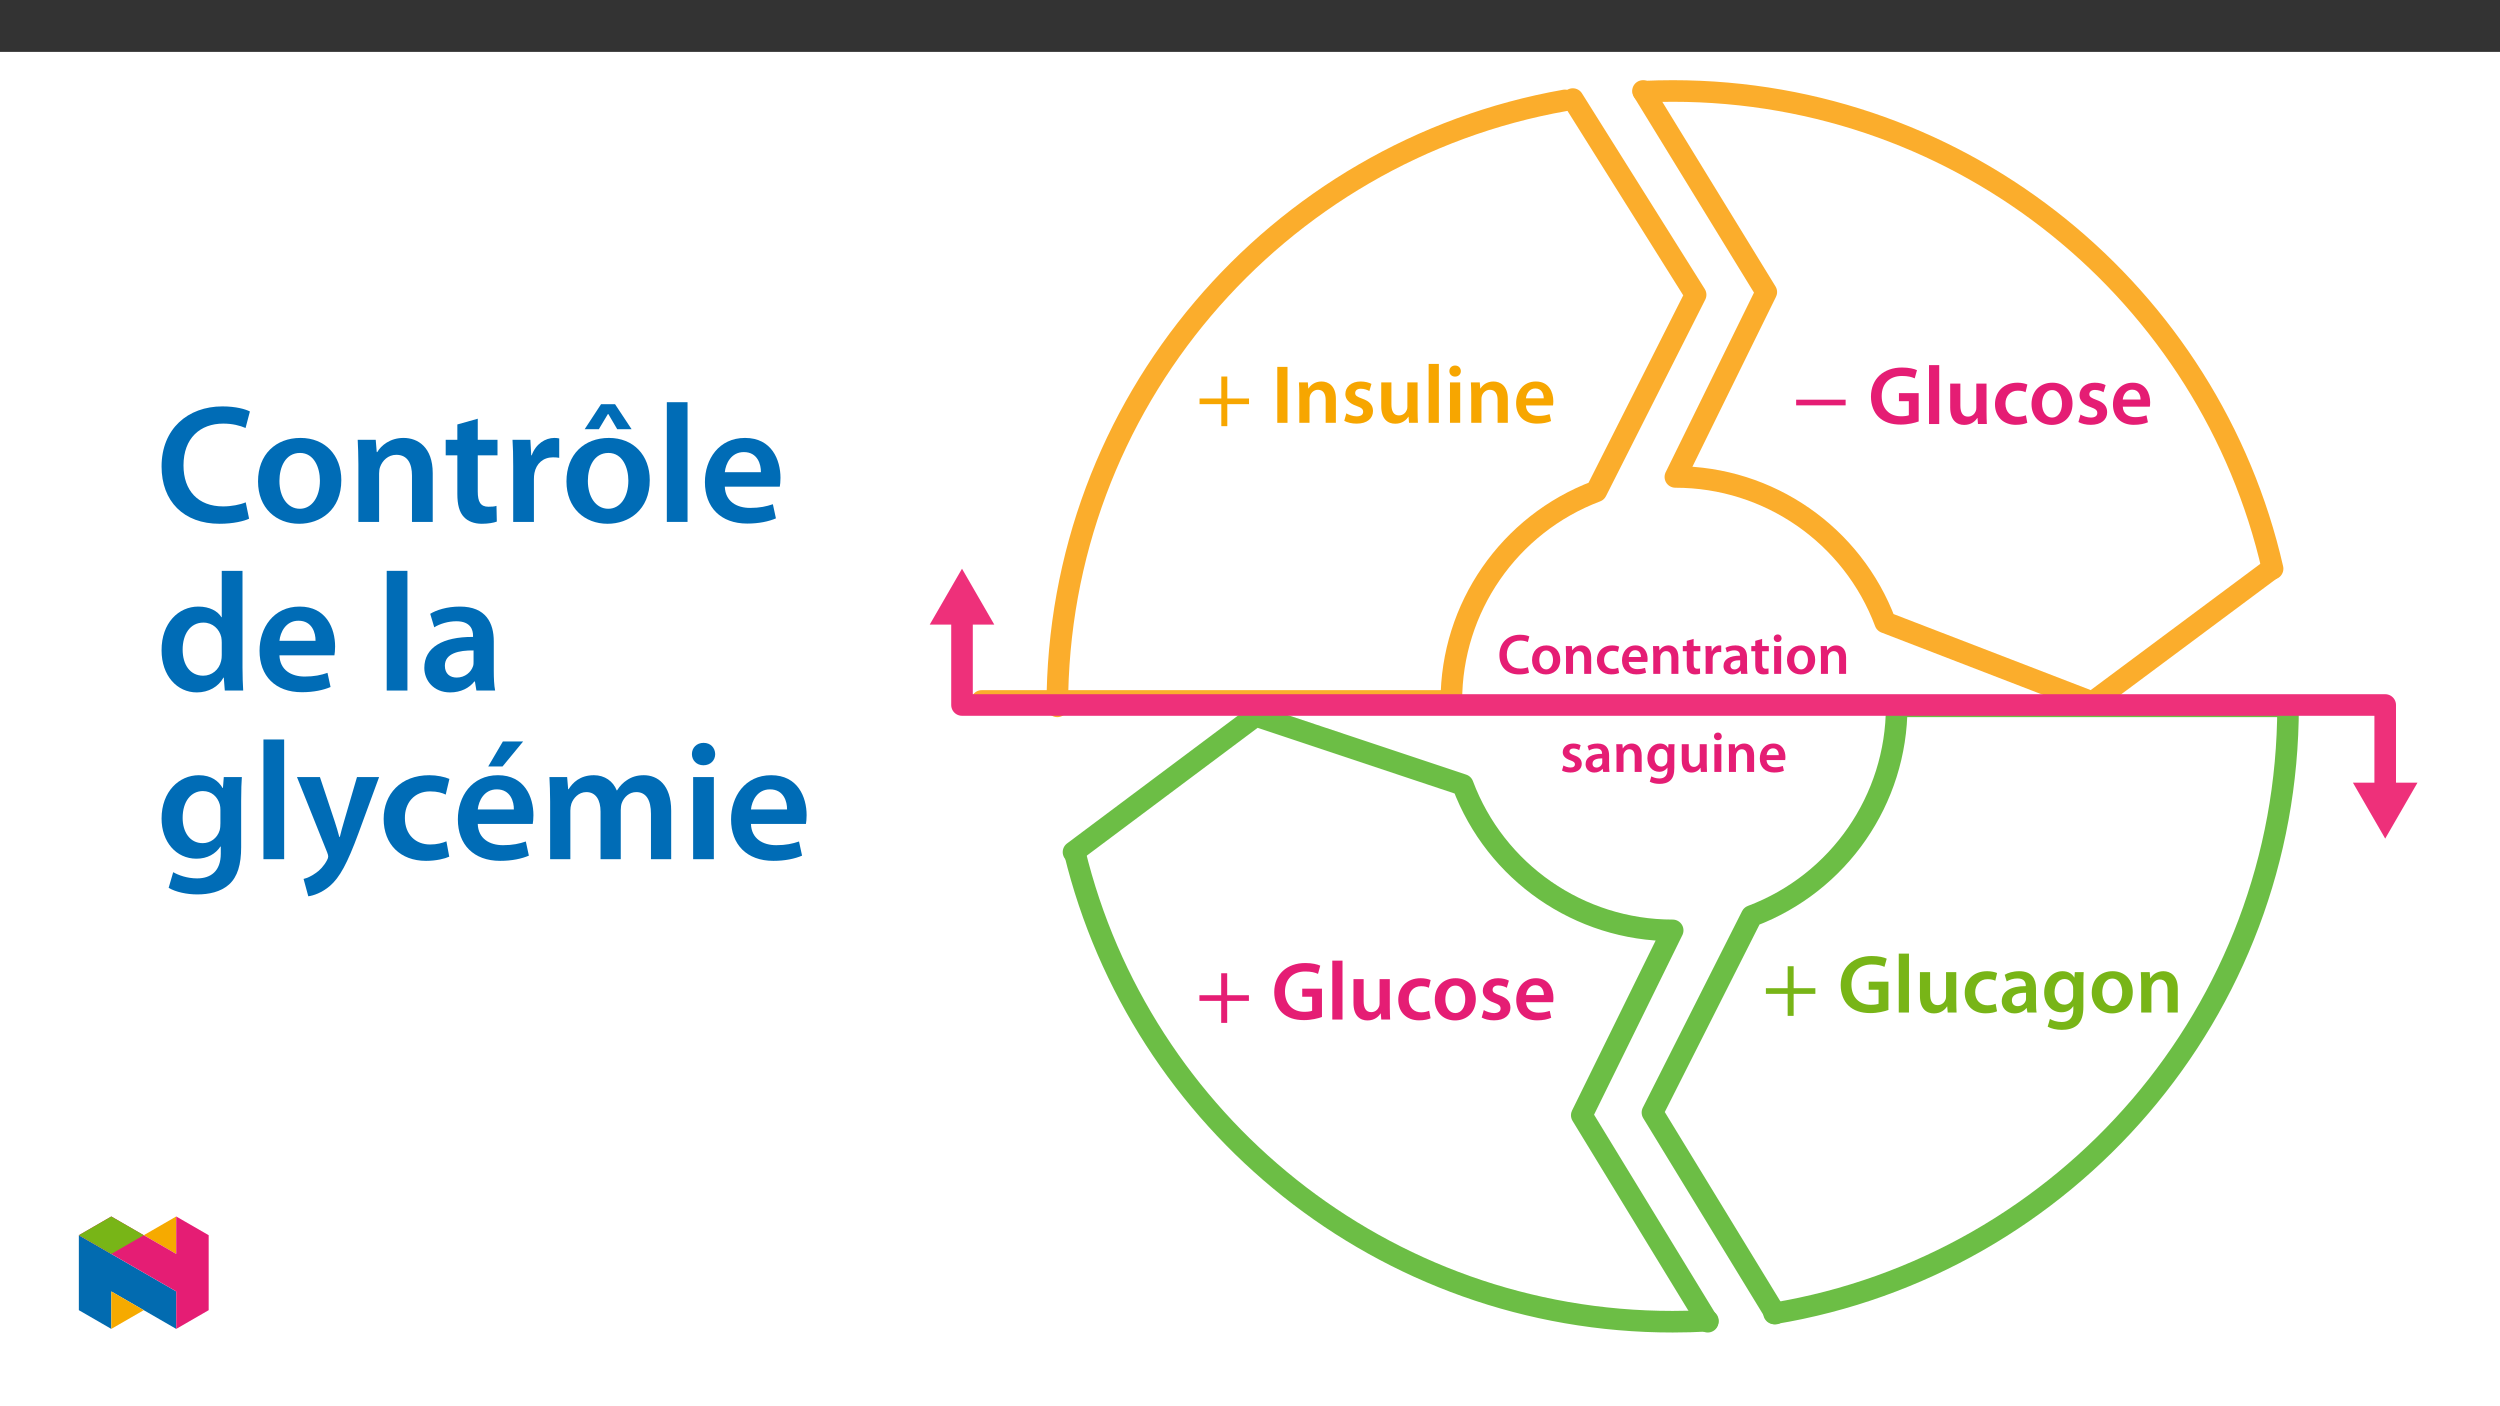 ﻿<?xml version="1.0" encoding="utf-8"?>
<svg xmlns="http://www.w3.org/2000/svg" xmlns:xlink="http://www.w3.org/1999/xlink" viewBox="0 0 960 540" version="1.1">
  <rect x="0" y="0" width="960" height="540" fill="#333333" stroke="none"/>
  <defs>
    <g>
      <symbol overflow="visible" id="glyph0-0">
        <path style="stroke:none;" d="M 10.203 -5.422 L 10.203 -5.922 C 10.203 -9.406 15.328 -11.891 15.328 -16.578 C 15.328 -19.891 12.562 -21.328 9.438 -21.328 C 6.219 -21.328 4.016 -19.5 4.016 -16.922 C 4.016 -15.422 4.625 -14.688 5.641 -14.688 C 6.406 -14.688 7.078 -15.109 7.078 -16.094 C 7.078 -17.312 6.406 -17.344 6.406 -18.391 C 6.406 -19.375 7.266 -20.109 9.141 -20.109 C 11.188 -20.109 12.469 -19 12.469 -16.484 C 12.469 -11.578 8.922 -10.391 8.922 -6.25 L 8.922 -5.422 Z M 11.406 -1.531 C 11.406 -2.516 10.734 -3.406 9.625 -3.406 C 8.453 -3.406 7.75 -2.547 7.75 -1.531 C 7.75 -0.484 8.344 0.25 9.594 0.25 C 10.734 0.25 11.406 -0.516 11.406 -1.531 Z M 18.969 5.391 L 18.969 -25.016 L 0.312 -25.016 L 0.312 5.391 Z M 17.312 3.703 L 1.938 3.703 L 1.938 -23.391 L 17.312 -23.391 Z M 17.312 3.703 " />
      </symbol>
      <symbol overflow="visible" id="glyph0-1">
        <path style="stroke:none;" d="M 20.969 -7.172 L 20.969 -9.344 L 1.969 -9.344 L 1.969 -7.172 Z M 20.969 -7.172 " />
      </symbol>
      <symbol overflow="visible" id="glyph0-2">
        <path style="stroke:none;" d="M 20.969 -7.172 L 20.969 -9.344 L 12.625 -9.344 L 12.625 -17.781 L 10.328 -17.781 L 10.328 -9.344 L 1.969 -9.344 L 1.969 -7.172 L 10.328 -7.172 L 10.328 1.281 L 12.625 1.281 L 12.625 -7.172 Z M 20.969 -7.172 " />
      </symbol>
      <symbol overflow="visible" id="glyph1-0">
        <path style="stroke:none;" d="M 0 0 L 15.938 0 L 15.938 -22.312 L 0 -22.312 Z M 7.969 -12.594 L 2.547 -20.719 L 13.391 -20.719 Z M 8.922 -11.156 L 14.344 -19.281 L 14.344 -3.031 Z M 2.547 -1.594 L 7.969 -9.719 L 13.391 -1.594 Z M 1.594 -19.281 L 7.016 -11.156 L 1.594 -3.031 Z M 1.594 -19.281 " />
      </symbol>
      <symbol overflow="visible" id="glyph1-1">
        <path style="stroke:none;" d="M 19.469 -11.859 L 11.891 -11.859 L 11.891 -8.766 L 15.688 -8.766 L 15.688 -3.375 C 15.172 -3.156 14.156 -2.969 12.719 -2.969 C 8.25 -2.969 5.266 -5.859 5.266 -10.734 C 5.266 -15.75 8.484 -18.453 13.062 -18.453 C 15.328 -18.453 16.766 -18.078 17.953 -17.531 L 18.812 -20.688 C 17.812 -21.172 15.75 -21.703 13.094 -21.703 C 6 -21.703 1.172 -17.375 1.141 -10.547 C 1.141 -7.297 2.234 -4.469 4.141 -2.641 C 6.188 -0.703 8.953 0.219 12.594 0.219 C 15.422 0.219 18.109 -0.484 19.469 -0.984 Z M 19.469 -11.859 " />
      </symbol>
      <symbol overflow="visible" id="glyph1-2">
        <path style="stroke:none;" d="M 2.109 0 L 6.031 0 L 6.031 -22.625 L 2.109 -22.625 Z M 2.109 0 " />
      </symbol>
      <symbol overflow="visible" id="glyph1-3">
        <path style="stroke:none;" d="M 16 -15.516 L 12.078 -15.516 L 12.078 -6.156 C 12.078 -5.703 12.016 -5.266 11.859 -4.938 C 11.469 -3.922 10.453 -2.844 8.859 -2.844 C 6.797 -2.844 5.953 -4.5 5.953 -7.078 L 5.953 -15.516 L 2.047 -15.516 L 2.047 -6.406 C 2.047 -1.344 4.625 0.344 7.422 0.344 C 10.234 0.344 11.766 -1.25 12.438 -2.328 L 12.531 -2.328 L 12.719 0 L 16.125 0 C 16.062 -1.281 16 -2.812 16 -4.656 Z M 16 -15.516 " />
      </symbol>
      <symbol overflow="visible" id="glyph1-4">
        <path style="stroke:none;" d="M 12.969 -3.375 C 12.203 -3.062 11.219 -2.766 9.875 -2.766 C 7.203 -2.766 5.125 -4.594 5.125 -7.781 C 5.094 -10.609 6.891 -12.812 9.875 -12.812 C 11.281 -12.812 12.203 -12.531 12.844 -12.203 L 13.547 -15.172 C 12.656 -15.562 11.188 -15.875 9.75 -15.875 C 4.297 -15.875 1.109 -12.266 1.109 -7.625 C 1.109 -2.812 4.266 0.312 9.109 0.312 C 11.062 0.312 12.688 -0.094 13.516 -0.484 Z M 12.969 -3.375 " />
      </symbol>
      <symbol overflow="visible" id="glyph1-5">
        <path style="stroke:none;" d="M 9.141 -15.875 C 4.469 -15.875 1.109 -12.75 1.109 -7.656 C 1.109 -2.641 4.531 0.344 8.891 0.344 C 12.844 0.344 16.859 -2.203 16.859 -7.906 C 16.859 -12.625 13.766 -15.875 9.141 -15.875 Z M 9.047 -13.031 C 11.734 -13.031 12.812 -10.234 12.812 -7.812 C 12.812 -4.656 11.25 -2.484 9.016 -2.484 C 6.656 -2.484 5.156 -4.75 5.156 -7.75 C 5.156 -10.328 6.281 -13.031 9.047 -13.031 Z M 9.047 -13.031 " />
      </symbol>
      <symbol overflow="visible" id="glyph1-6">
        <path style="stroke:none;" d="M 1.141 -0.766 C 2.297 -0.125 3.984 0.312 5.859 0.312 C 9.984 0.312 12.172 -1.719 12.172 -4.562 C 12.141 -6.859 10.875 -8.281 8.031 -9.281 C 6.062 -10.016 5.328 -10.453 5.328 -11.438 C 5.328 -12.406 6.094 -13.094 7.484 -13.094 C 8.859 -13.094 10.141 -12.594 10.781 -12.203 L 11.578 -14.953 C 10.641 -15.453 9.141 -15.875 7.422 -15.875 C 3.828 -15.875 1.562 -13.766 1.562 -11.031 C 1.562 -9.188 2.812 -7.516 5.828 -6.5 C 7.75 -5.797 8.391 -5.297 8.391 -4.234 C 8.391 -3.219 7.625 -2.484 5.891 -2.484 C 4.5 -2.484 2.812 -3.094 1.938 -3.641 Z M 1.141 -0.766 " />
      </symbol>
      <symbol overflow="visible" id="glyph1-7">
        <path style="stroke:none;" d="M 15.266 -6.656 C 15.328 -7.016 15.391 -7.594 15.391 -8.312 C 15.391 -11.734 13.734 -15.875 8.703 -15.875 C 3.734 -15.875 1.109 -11.828 1.109 -7.516 C 1.109 -2.766 4.078 0.312 9.109 0.312 C 11.344 0.312 13.203 -0.094 14.531 -0.672 L 13.969 -3.344 C 12.75 -2.938 11.469 -2.641 9.656 -2.641 C 7.141 -2.641 4.969 -3.859 4.875 -6.656 Z M 4.875 -9.406 C 5.031 -11 6.062 -13.203 8.484 -13.203 C 11.094 -13.203 11.734 -10.844 11.703 -9.406 Z M 4.875 -9.406 " />
      </symbol>
      <symbol overflow="visible" id="glyph1-8">
        <path style="stroke:none;" d="M 2.266 -21.484 L 2.266 0 L 6.188 0 L 6.188 -21.484 Z M 2.266 -21.484 " />
      </symbol>
      <symbol overflow="visible" id="glyph1-9">
        <path style="stroke:none;" d="M 2.109 0 L 6.031 0 L 6.031 -9.141 C 6.031 -9.594 6.094 -10.078 6.219 -10.391 C 6.625 -11.578 7.719 -12.688 9.281 -12.688 C 11.406 -12.688 12.234 -11 12.234 -8.766 L 12.234 0 L 16.156 0 L 16.156 -9.219 C 16.156 -14.125 13.359 -15.875 10.641 -15.875 C 8.062 -15.875 6.375 -14.406 5.672 -13.203 L 5.578 -13.203 L 5.391 -15.516 L 1.969 -15.516 C 2.047 -14.188 2.109 -12.688 2.109 -10.906 Z M 2.109 0 " />
      </symbol>
      <symbol overflow="visible" id="glyph1-10">
        <path style="stroke:none;" d="M 6.031 0 L 6.031 -15.516 L 2.109 -15.516 L 2.109 0 Z M 4.078 -22 C 2.766 -22 1.875 -21.062 1.875 -19.859 C 1.875 -18.703 2.734 -17.75 4.047 -17.75 C 5.422 -17.75 6.281 -18.703 6.281 -19.859 C 6.25 -21.062 5.422 -22 4.078 -22 Z M 4.078 -22 " />
      </symbol>
      <symbol overflow="visible" id="glyph1-11">
        <path style="stroke:none;" d="M 14.156 -9.312 C 14.156 -12.719 12.719 -15.875 7.75 -15.875 C 5.297 -15.875 3.281 -15.203 2.141 -14.5 L 2.906 -11.953 C 3.953 -12.625 5.547 -13.094 7.078 -13.094 C 9.812 -13.094 10.234 -11.406 10.234 -10.391 L 10.234 -10.141 C 4.5 -10.172 1.016 -8.156 1.016 -4.266 C 1.016 -1.906 2.766 0.344 5.891 0.344 C 7.938 0.344 9.562 -0.516 10.484 -1.719 L 10.578 -1.719 L 10.875 0 L 14.406 0 C 14.219 -0.953 14.156 -2.328 14.156 -3.734 Z M 10.328 -5.453 C 10.328 -5.156 10.328 -4.875 10.234 -4.594 C 9.844 -3.469 8.734 -2.453 7.141 -2.453 C 5.891 -2.453 4.906 -3.156 4.906 -4.688 C 4.906 -7.047 7.547 -7.625 10.328 -7.594 Z M 10.328 -5.453 " />
      </symbol>
      <symbol overflow="visible" id="glyph1-12">
        <path style="stroke:none;" d="M 16.156 -11.062 C 16.156 -13.203 16.219 -14.469 16.281 -15.516 L 12.875 -15.516 L 12.719 -13.453 L 12.656 -13.453 C 11.922 -14.719 10.547 -15.875 8.156 -15.875 C 4.438 -15.875 1.109 -12.781 1.109 -7.688 C 1.109 -3.281 3.859 -0.094 7.719 -0.094 C 9.781 -0.094 11.344 -1.016 12.234 -2.391 L 12.297 -2.391 L 12.297 -1.047 C 12.297 2.297 10.391 3.641 7.844 3.641 C 5.953 3.641 4.297 3.031 3.312 2.453 L 2.453 5.422 C 3.797 6.219 5.891 6.656 7.875 6.656 C 10.016 6.656 12.266 6.219 13.859 4.781 C 15.484 3.312 16.156 0.984 16.156 -2.266 Z M 12.234 -6.797 C 12.234 -6.344 12.203 -5.797 12.078 -5.422 C 11.641 -3.984 10.359 -3.031 8.891 -3.031 C 6.438 -3.031 5.094 -5.156 5.094 -7.812 C 5.094 -10.969 6.719 -12.875 8.922 -12.875 C 10.578 -12.875 11.703 -11.797 12.109 -10.359 C 12.203 -10.047 12.234 -9.688 12.234 -9.312 Z M 12.234 -6.797 " />
      </symbol>
      <symbol overflow="visible" id="glyph2-0">
        <path style="stroke:none;" d="M 0 0 L 10.953 0 L 10.953 -15.344 L 0 -15.344 Z M 5.484 -8.656 L 1.75 -14.25 L 9.203 -14.25 Z M 6.141 -7.672 L 9.859 -13.266 L 9.859 -2.078 Z M 1.75 -1.094 L 5.484 -6.688 L 9.203 -1.094 Z M 1.094 -13.266 L 4.828 -7.672 L 1.094 -2.078 Z M 1.094 -13.266 " />
      </symbol>
      <symbol overflow="visible" id="glyph2-1">
        <path style="stroke:none;" d="M 11.703 -2.547 C 10.984 -2.234 9.844 -2.016 8.766 -2.016 C 5.5 -2.016 3.609 -4.078 3.609 -7.344 C 3.609 -10.891 5.781 -12.781 8.797 -12.781 C 10 -12.781 10.984 -12.516 11.688 -12.203 L 12.25 -14.359 C 11.703 -14.641 10.453 -15.016 8.688 -15.016 C 4.172 -15.016 0.766 -12.078 0.766 -7.219 C 0.766 -2.703 3.609 0.234 8.312 0.234 C 10.109 0.234 11.516 -0.109 12.141 -0.422 Z M 11.703 -2.547 " />
      </symbol>
      <symbol overflow="visible" id="glyph2-2">
        <path style="stroke:none;" d="M 6.297 -10.922 C 3.062 -10.922 0.766 -8.766 0.766 -5.266 C 0.766 -1.812 3.109 0.234 6.109 0.234 C 8.828 0.234 11.594 -1.516 11.594 -5.438 C 11.594 -8.688 9.469 -10.922 6.297 -10.922 Z M 6.219 -8.969 C 8.062 -8.969 8.812 -7.031 8.812 -5.375 C 8.812 -3.203 7.734 -1.703 6.203 -1.703 C 4.578 -1.703 3.547 -3.266 3.547 -5.328 C 3.547 -7.109 4.312 -8.969 6.219 -8.969 Z M 6.219 -8.969 " />
      </symbol>
      <symbol overflow="visible" id="glyph2-3">
        <path style="stroke:none;" d="M 1.453 0 L 4.141 0 L 4.141 -6.297 C 4.141 -6.594 4.188 -6.922 4.281 -7.141 C 4.562 -7.953 5.312 -8.719 6.375 -8.719 C 7.844 -8.719 8.422 -7.562 8.422 -6.031 L 8.422 0 L 11.109 0 L 11.109 -6.328 C 11.109 -9.719 9.188 -10.922 7.328 -10.922 C 5.547 -10.922 4.391 -9.906 3.906 -9.078 L 3.844 -9.078 L 3.703 -10.672 L 1.359 -10.672 C 1.406 -9.75 1.453 -8.719 1.453 -7.5 Z M 1.453 0 " />
      </symbol>
      <symbol overflow="visible" id="glyph2-4">
        <path style="stroke:none;" d="M 8.922 -2.328 C 8.391 -2.109 7.719 -1.906 6.797 -1.906 C 4.953 -1.906 3.531 -3.156 3.531 -5.344 C 3.5 -7.297 4.734 -8.812 6.797 -8.812 C 7.766 -8.812 8.391 -8.609 8.828 -8.391 L 9.312 -10.438 C 8.703 -10.703 7.688 -10.922 6.703 -10.922 C 2.953 -10.922 0.766 -8.438 0.766 -5.234 C 0.766 -1.922 2.938 0.219 6.266 0.219 C 7.609 0.219 8.719 -0.062 9.297 -0.328 Z M 8.922 -2.328 " />
      </symbol>
      <symbol overflow="visible" id="glyph2-5">
        <path style="stroke:none;" d="M 10.5 -4.578 C 10.547 -4.828 10.594 -5.219 10.594 -5.719 C 10.594 -8.062 9.453 -10.922 5.984 -10.922 C 2.562 -10.922 0.766 -8.141 0.766 -5.172 C 0.766 -1.906 2.812 0.219 6.266 0.219 C 7.797 0.219 9.078 -0.062 10 -0.453 L 9.609 -2.297 C 8.766 -2.016 7.891 -1.812 6.641 -1.812 C 4.906 -1.812 3.422 -2.656 3.359 -4.578 Z M 3.359 -6.469 C 3.469 -7.562 4.172 -9.078 5.828 -9.078 C 7.625 -9.078 8.062 -7.453 8.047 -6.469 Z M 3.359 -6.469 " />
      </symbol>
      <symbol overflow="visible" id="glyph2-6">
        <path style="stroke:none;" d="M 1.891 -12.672 L 1.891 -10.672 L 0.375 -10.672 L 0.375 -8.656 L 1.891 -8.656 L 1.891 -3.641 C 1.891 -2.234 2.141 -1.25 2.734 -0.641 C 3.25 -0.094 4.062 0.234 5.062 0.234 C 5.891 0.234 6.625 0.109 7.016 -0.047 L 6.969 -2.078 C 6.672 -2 6.406 -1.969 5.922 -1.969 C 4.891 -1.969 4.531 -2.625 4.531 -3.953 L 4.531 -8.656 L 7.109 -8.656 L 7.109 -10.672 L 4.531 -10.672 L 4.531 -13.422 Z M 1.891 -12.672 " />
      </symbol>
      <symbol overflow="visible" id="glyph2-7">
        <path style="stroke:none;" d="M 1.453 0 L 4.141 0 L 4.141 -5.547 C 4.141 -5.828 4.172 -6.109 4.203 -6.359 C 4.453 -7.578 5.344 -8.391 6.625 -8.391 C 6.953 -8.391 7.188 -8.375 7.438 -8.328 L 7.438 -10.844 C 7.219 -10.891 7.062 -10.922 6.797 -10.922 C 5.641 -10.922 4.391 -10.156 3.859 -8.656 L 3.797 -8.656 L 3.688 -10.672 L 1.359 -10.672 C 1.422 -9.734 1.453 -8.688 1.453 -7.234 Z M 1.453 0 " />
      </symbol>
      <symbol overflow="visible" id="glyph2-8">
        <path style="stroke:none;" d="M 9.734 -6.406 C 9.734 -8.75 8.75 -10.922 5.328 -10.922 C 3.641 -10.922 2.266 -10.453 1.469 -9.969 L 2 -8.219 C 2.719 -8.688 3.812 -9.016 4.859 -9.016 C 6.75 -9.016 7.031 -7.844 7.031 -7.141 L 7.031 -6.969 C 3.094 -7 0.703 -5.609 0.703 -2.938 C 0.703 -1.312 1.906 0.234 4.062 0.234 C 5.453 0.234 6.578 -0.344 7.219 -1.188 L 7.281 -1.188 L 7.469 0 L 9.906 0 C 9.781 -0.656 9.734 -1.594 9.734 -2.562 Z M 7.109 -3.75 C 7.109 -3.547 7.109 -3.359 7.031 -3.156 C 6.781 -2.391 6 -1.688 4.906 -1.688 C 4.062 -1.688 3.375 -2.172 3.375 -3.219 C 3.375 -4.844 5.203 -5.234 7.109 -5.219 Z M 7.109 -3.75 " />
      </symbol>
      <symbol overflow="visible" id="glyph2-9">
        <path style="stroke:none;" d="M 4.141 0 L 4.141 -10.672 L 1.453 -10.672 L 1.453 0 Z M 2.812 -15.125 C 1.906 -15.125 1.297 -14.484 1.297 -13.656 C 1.297 -12.875 1.891 -12.203 2.781 -12.203 C 3.734 -12.203 4.312 -12.875 4.312 -13.656 C 4.297 -14.484 3.734 -15.125 2.812 -15.125 Z M 2.812 -15.125 " />
      </symbol>
      <symbol overflow="visible" id="glyph2-10">
        <path style="stroke:none;" d="M 0.797 -0.531 C 1.578 -0.094 2.734 0.219 4.031 0.219 C 6.859 0.219 8.375 -1.188 8.375 -3.141 C 8.359 -4.719 7.469 -5.703 5.531 -6.375 C 4.172 -6.891 3.656 -7.188 3.656 -7.875 C 3.656 -8.531 4.188 -9.016 5.156 -9.016 C 6.094 -9.016 6.969 -8.656 7.406 -8.391 L 7.953 -10.281 C 7.328 -10.625 6.297 -10.922 5.109 -10.922 C 2.625 -10.922 1.078 -9.469 1.078 -7.578 C 1.078 -6.312 1.922 -5.172 4.016 -4.469 C 5.328 -3.984 5.766 -3.641 5.766 -2.922 C 5.766 -2.219 5.234 -1.703 4.062 -1.703 C 3.094 -1.703 1.922 -2.125 1.344 -2.5 Z M 0.797 -0.531 " />
      </symbol>
      <symbol overflow="visible" id="glyph2-11">
        <path style="stroke:none;" d="M 11.109 -7.609 C 11.109 -9.078 11.156 -9.953 11.203 -10.672 L 8.859 -10.672 L 8.75 -9.25 L 8.703 -9.25 C 8.203 -10.125 7.25 -10.922 5.609 -10.922 C 3.047 -10.922 0.766 -8.797 0.766 -5.281 C 0.766 -2.266 2.656 -0.062 5.312 -0.062 C 6.734 -0.062 7.797 -0.703 8.422 -1.641 L 8.469 -1.641 L 8.469 -0.719 C 8.469 1.578 7.141 2.5 5.391 2.5 C 4.094 2.5 2.953 2.078 2.281 1.688 L 1.688 3.734 C 2.609 4.281 4.062 4.578 5.422 4.578 C 6.891 4.578 8.438 4.281 9.531 3.281 C 10.656 2.281 11.109 0.672 11.109 -1.562 Z M 8.422 -4.672 C 8.422 -4.359 8.391 -3.984 8.312 -3.734 C 8 -2.734 7.125 -2.078 6.109 -2.078 C 4.422 -2.078 3.5 -3.547 3.5 -5.375 C 3.5 -7.547 4.625 -8.859 6.141 -8.859 C 7.281 -8.859 8.047 -8.109 8.328 -7.125 C 8.391 -6.906 8.422 -6.672 8.422 -6.406 Z M 8.422 -4.672 " />
      </symbol>
      <symbol overflow="visible" id="glyph2-12">
        <path style="stroke:none;" d="M 11 -10.672 L 8.312 -10.672 L 8.312 -4.234 C 8.312 -3.922 8.266 -3.609 8.156 -3.391 C 7.891 -2.703 7.188 -1.953 6.094 -1.953 C 4.672 -1.953 4.094 -3.094 4.094 -4.859 L 4.094 -10.672 L 1.406 -10.672 L 1.406 -4.406 C 1.406 -0.922 3.172 0.234 5.109 0.234 C 7.031 0.234 8.094 -0.859 8.547 -1.594 L 8.609 -1.594 L 8.75 0 L 11.094 0 C 11.047 -0.875 11 -1.922 11 -3.203 Z M 11 -10.672 " />
      </symbol>
      <symbol overflow="visible" id="glyph3-0">
        <path style="stroke:none;" d="M 0 0 L 32.375 0 L 32.375 -45.328 L 0 -45.328 Z M 16.188 -25.578 L 5.188 -42.094 L 27.188 -42.094 Z M 18.125 -22.656 L 29.141 -39.172 L 29.141 -6.156 Z M 5.188 -3.234 L 16.188 -19.75 L 27.188 -3.234 Z M 3.234 -39.172 L 14.25 -22.656 L 3.234 -6.156 Z M 3.234 -39.172 " />
      </symbol>
      <symbol overflow="visible" id="glyph3-1">
        <path style="stroke:none;" d="M 34.578 -7.516 C 32.438 -6.609 29.078 -5.953 25.906 -5.953 C 16.25 -5.953 10.688 -12.047 10.688 -21.688 C 10.688 -32.188 17.094 -37.75 25.969 -37.75 C 29.531 -37.75 32.438 -36.969 34.516 -36.062 L 36.188 -42.406 C 34.578 -43.25 30.891 -44.359 25.641 -44.359 C 12.297 -44.359 2.266 -35.672 2.266 -21.297 C 2.266 -7.969 10.688 0.719 24.547 0.719 C 29.844 0.719 34 -0.328 35.875 -1.234 Z M 34.578 -7.516 " />
      </symbol>
      <symbol overflow="visible" id="glyph3-2">
        <path style="stroke:none;" d="M 18.578 -32.25 C 9.062 -32.25 2.266 -25.906 2.266 -15.547 C 2.266 -5.375 9.188 0.719 18.062 0.719 C 26.094 0.719 34.25 -4.469 34.25 -16.062 C 34.25 -25.641 27.969 -32.25 18.578 -32.25 Z M 18.391 -26.484 C 23.828 -26.484 26.031 -20.781 26.031 -15.859 C 26.031 -9.453 22.859 -5.047 18.328 -5.047 C 13.531 -5.047 10.484 -9.641 10.484 -15.734 C 10.484 -20.984 12.75 -26.484 18.391 -26.484 Z M 18.391 -26.484 " />
      </symbol>
      <symbol overflow="visible" id="glyph3-3">
        <path style="stroke:none;" d="M 4.281 0 L 12.234 0 L 12.234 -18.578 C 12.234 -19.484 12.375 -20.469 12.625 -21.109 C 13.469 -23.5 15.672 -25.766 18.844 -25.766 C 23.188 -25.766 24.859 -22.344 24.859 -17.812 L 24.859 0 L 32.828 0 L 32.828 -18.719 C 32.828 -28.688 27.125 -32.25 21.625 -32.25 C 16.375 -32.25 12.953 -29.266 11.531 -26.812 L 11.328 -26.812 L 10.938 -31.531 L 4.016 -31.531 C 4.141 -28.812 4.281 -25.766 4.281 -22.141 Z M 4.281 0 " />
      </symbol>
      <symbol overflow="visible" id="glyph3-4">
        <path style="stroke:none;" d="M 5.562 -37.422 L 5.562 -31.531 L 1.094 -31.531 L 1.094 -25.578 L 5.562 -25.578 L 5.562 -10.75 C 5.562 -6.609 6.344 -3.688 8.094 -1.875 C 9.578 -0.266 11.984 0.719 14.953 0.719 C 17.422 0.719 19.547 0.328 20.719 -0.125 L 20.594 -6.156 C 19.688 -5.891 18.906 -5.828 17.484 -5.828 C 14.438 -5.828 13.406 -7.766 13.406 -11.656 L 13.406 -25.578 L 20.984 -25.578 L 20.984 -31.531 L 13.406 -31.531 L 13.406 -39.625 Z M 5.562 -37.422 " />
      </symbol>
      <symbol overflow="visible" id="glyph3-5">
        <path style="stroke:none;" d="M 4.281 0 L 12.234 0 L 12.234 -16.375 C 12.234 -17.219 12.297 -18.062 12.438 -18.781 C 13.141 -22.406 15.797 -24.797 19.547 -24.797 C 20.531 -24.797 21.234 -24.734 21.953 -24.609 L 21.953 -32.047 C 21.297 -32.188 20.844 -32.25 20.078 -32.25 C 16.641 -32.25 12.953 -29.984 11.391 -25.578 L 11.203 -25.578 L 10.875 -31.531 L 4.016 -31.531 C 4.203 -28.75 4.281 -25.641 4.281 -21.375 Z M 4.281 0 " />
      </symbol>
      <symbol overflow="visible" id="glyph3-6">
        <path style="stroke:none;" d="M 18.578 -32.25 C 9.062 -32.25 2.266 -25.906 2.266 -15.547 C 2.266 -5.375 9.188 0.719 18.062 0.719 C 26.094 0.719 34.25 -4.469 34.25 -16.062 C 34.25 -25.641 27.969 -32.25 18.578 -32.25 Z M 18.391 -26.484 C 23.828 -26.484 26.031 -20.781 26.031 -15.859 C 26.031 -9.453 22.859 -5.047 18.328 -5.047 C 13.531 -5.047 10.484 -9.641 10.484 -15.734 C 10.484 -20.984 12.75 -26.484 18.391 -26.484 Z M 15.547 -45.203 L 9.266 -35.609 L 14.703 -35.609 L 18.188 -41.438 L 18.328 -41.438 L 21.75 -35.609 L 27.266 -35.609 L 20.922 -45.203 Z M 15.547 -45.203 " />
      </symbol>
      <symbol overflow="visible" id="glyph3-7">
        <path style="stroke:none;" d="M 4.281 0 L 12.234 0 L 12.234 -45.969 L 4.281 -45.969 Z M 4.281 0 " />
      </symbol>
      <symbol overflow="visible" id="glyph3-8">
        <path style="stroke:none;" d="M 31.016 -13.531 C 31.141 -14.25 31.281 -15.406 31.281 -16.906 C 31.281 -23.828 27.906 -32.25 17.672 -32.25 C 7.578 -32.25 2.266 -24.016 2.266 -15.281 C 2.266 -5.641 8.281 0.641 18.516 0.641 C 23.047 0.641 26.812 -0.188 29.531 -1.359 L 28.359 -6.797 C 25.906 -5.953 23.312 -5.375 19.625 -5.375 C 14.5 -5.375 10.094 -7.828 9.906 -13.531 Z M 9.906 -19.094 C 10.234 -22.344 12.297 -26.812 17.219 -26.812 C 22.531 -26.812 23.828 -22.016 23.766 -19.094 Z M 9.906 -19.094 " />
      </symbol>
      <symbol overflow="visible" id="glyph3-9">
        <path style="stroke:none;" d="M 25.375 -45.969 L 25.375 -28.172 L 25.25 -28.172 C 23.828 -30.5 20.719 -32.25 16.375 -32.25 C 8.812 -32.25 2.203 -25.969 2.266 -15.406 C 2.266 -5.703 8.219 0.719 15.797 0.719 C 20.328 0.719 24.156 -1.484 26.031 -4.984 L 26.156 -4.984 L 26.547 0 L 33.609 0 C 33.469 -2.141 33.344 -5.641 33.344 -8.875 L 33.344 -45.969 Z M 25.375 -13.656 C 25.375 -12.828 25.312 -12.047 25.125 -11.328 C 24.344 -7.906 21.5 -5.703 18.266 -5.703 C 13.203 -5.703 10.359 -9.906 10.359 -15.734 C 10.359 -21.562 13.203 -26.094 18.328 -26.094 C 21.953 -26.094 24.469 -23.562 25.188 -20.531 C 25.312 -19.875 25.375 -19.031 25.375 -18.391 Z M 25.375 -13.656 " />
      </symbol>
      <symbol overflow="visible" id="glyph3-10">
        <path style="stroke:none;" d="M 28.75 -18.906 C 28.75 -25.828 25.828 -32.25 15.734 -32.25 C 10.75 -32.25 6.672 -30.891 4.344 -29.469 L 5.891 -24.281 C 8.031 -25.641 11.266 -26.609 14.375 -26.609 C 19.938 -26.609 20.781 -23.188 20.781 -21.109 L 20.781 -20.594 C 9.125 -20.656 2.078 -16.578 2.078 -8.672 C 2.078 -3.891 5.641 0.719 11.984 0.719 C 16.125 0.719 19.422 -1.031 21.297 -3.5 L 21.5 -3.5 L 22.078 0 L 29.266 0 C 28.875 -1.938 28.75 -4.734 28.75 -7.578 Z M 20.984 -11.078 C 20.984 -10.484 20.984 -9.906 20.781 -9.328 C 20 -7.062 17.734 -4.984 14.5 -4.984 C 11.984 -4.984 9.969 -6.406 9.969 -9.516 C 9.969 -14.312 15.344 -15.469 20.984 -15.406 Z M 20.984 -11.078 " />
      </symbol>
      <symbol overflow="visible" id="glyph3-11">
        <path style="stroke:none;" d="M 32.828 -22.469 C 32.828 -26.812 32.953 -29.391 33.094 -31.531 L 26.156 -31.531 L 25.828 -27.328 L 25.703 -27.328 C 24.219 -29.922 21.438 -32.25 16.578 -32.25 C 9 -32.25 2.266 -25.969 2.266 -15.609 C 2.266 -6.672 7.828 -0.188 15.672 -0.188 C 19.875 -0.188 23.047 -2.078 24.859 -4.859 L 25 -4.859 L 25 -2.141 C 25 4.656 21.109 7.375 15.922 7.375 C 12.109 7.375 8.734 6.156 6.734 4.984 L 4.984 11 C 7.703 12.625 11.984 13.531 16 13.531 C 20.328 13.531 24.922 12.625 28.172 9.719 C 31.469 6.734 32.828 2 32.828 -4.594 Z M 24.859 -13.797 C 24.859 -12.891 24.797 -11.781 24.547 -11 C 23.641 -8.094 21.047 -6.156 18.062 -6.156 C 13.078 -6.156 10.359 -10.484 10.359 -15.859 C 10.359 -22.281 13.656 -26.156 18.125 -26.156 C 21.5 -26.156 23.766 -23.953 24.609 -21.047 C 24.797 -20.391 24.859 -19.688 24.859 -18.906 Z M 24.859 -13.797 " />
      </symbol>
      <symbol overflow="visible" id="glyph3-12">
        <path style="stroke:none;" d="M 0.516 -31.531 L 12.109 -2.594 C 12.438 -1.812 12.5 -1.359 12.5 -1.031 C 12.5 -0.641 12.375 -0.188 12.047 0.391 C 10.938 2.531 9.188 4.406 7.641 5.375 C 6.016 6.547 4.406 7.25 3.047 7.578 L 4.859 14.25 C 6.797 13.984 10.031 12.953 13.203 10.234 C 16.906 7 19.812 1.75 24.156 -10.031 L 32.047 -31.531 L 23.562 -31.531 L 18.641 -14.703 C 18 -12.688 17.422 -10.297 16.969 -8.547 L 16.766 -8.547 C 16.312 -10.297 15.609 -12.688 14.953 -14.641 L 9.328 -31.531 Z M 0.516 -31.531 " />
      </symbol>
      <symbol overflow="visible" id="glyph3-13">
        <path style="stroke:none;" d="M 26.359 -6.859 C 24.797 -6.219 22.797 -5.641 20.078 -5.641 C 14.641 -5.641 10.422 -9.328 10.422 -15.797 C 10.359 -21.562 13.984 -26.031 20.078 -26.031 C 22.922 -26.031 24.797 -25.453 26.094 -24.797 L 27.516 -30.828 C 25.703 -31.594 22.734 -32.25 19.812 -32.25 C 8.734 -32.25 2.266 -24.922 2.266 -15.469 C 2.266 -5.703 8.672 0.641 18.516 0.641 C 22.469 0.641 25.766 -0.188 27.453 -0.969 Z M 26.359 -6.859 " />
      </symbol>
      <symbol overflow="visible" id="glyph3-14">
        <path style="stroke:none;" d="M 31.016 -13.531 C 31.141 -14.25 31.281 -15.406 31.281 -16.906 C 31.281 -23.828 27.906 -32.25 17.672 -32.25 C 7.578 -32.25 2.266 -24.016 2.266 -15.281 C 2.266 -5.641 8.281 0.641 18.516 0.641 C 23.047 0.641 26.812 -0.188 29.531 -1.359 L 28.359 -6.797 C 25.906 -5.953 23.312 -5.375 19.625 -5.375 C 14.5 -5.375 10.094 -7.828 9.906 -13.531 Z M 9.906 -19.094 C 10.234 -22.344 12.297 -26.812 17.219 -26.812 C 22.531 -26.812 23.828 -22.016 23.766 -19.094 Z M 19.547 -45.203 L 13.922 -35.609 L 19.422 -35.609 L 27.328 -45.203 Z M 19.547 -45.203 " />
      </symbol>
      <symbol overflow="visible" id="glyph3-15">
        <path style="stroke:none;" d="M 4.281 0 L 12.047 0 L 12.047 -18.641 C 12.047 -19.547 12.172 -20.469 12.438 -21.297 C 13.203 -23.438 15.219 -25.766 18.188 -25.766 C 21.891 -25.766 23.641 -22.656 23.641 -18.266 L 23.641 0 L 31.406 0 L 31.406 -18.906 C 31.406 -19.812 31.531 -20.844 31.797 -21.562 C 32.641 -23.828 34.641 -25.766 37.359 -25.766 C 41.188 -25.766 43 -22.656 43 -17.422 L 43 0 L 50.766 0 L 50.766 -18.578 C 50.766 -28.688 45.453 -32.25 40.281 -32.25 C 37.625 -32.25 35.609 -31.594 33.797 -30.375 C 32.375 -29.469 31.078 -28.172 29.984 -26.422 L 29.844 -26.422 C 28.484 -29.922 25.25 -32.25 21.109 -32.25 C 15.734 -32.25 12.891 -29.328 11.391 -26.875 L 11.203 -26.875 L 10.812 -31.531 L 4.016 -31.531 C 4.141 -28.812 4.281 -25.766 4.281 -22.141 Z M 4.281 0 " />
      </symbol>
      <symbol overflow="visible" id="glyph3-16">
        <path style="stroke:none;" d="M 12.234 0 L 12.234 -31.531 L 4.281 -31.531 L 4.281 0 Z M 8.281 -44.672 C 5.641 -44.672 3.812 -42.797 3.812 -40.344 C 3.812 -38.016 5.562 -36.062 8.219 -36.062 C 11 -36.062 12.75 -38.016 12.75 -40.344 C 12.688 -42.797 11 -44.672 8.281 -44.672 Z M 8.281 -44.672 " />
      </symbol>
    </g>
    <clipPath id="clip1">
      <path d="M 408 270 L 660 270 L 660 511.684 L 408 511.684 Z M 408 270 " />
    </clipPath>
    <clipPath id="clip2">
      <path d="M 626 30.793 L 877 30.793 L 877 274 L 626 274 Z M 626 30.793 " />
    </clipPath>
    <clipPath id="clip3">
      <path d="M 408 323 L 660 323 L 660 511.684 L 408 511.684 Z M 408 323 " />
    </clipPath>
    <clipPath id="clip4">
      <path d="M 626 30.793 L 877 30.793 L 877 223 L 626 223 Z M 626 30.793 " />
    </clipPath>
    <clipPath id="clip5">
      <path d="M 357.008 218 L 382 218 L 382 240 L 357.008 240 Z M 357.008 218 " />
    </clipPath>
    <clipPath id="clip6">
      <path d="M 903 300 L 928.32 300 L 928.32 323 L 903 323 Z M 903 300 " />
    </clipPath>
    <clipPath id="clip7">
      <path d="M 30.277 474 L 68 474 L 68 510.301 L 30.277 510.301 Z M 30.277 474 " />
    </clipPath>
    <clipPath id="clip8">
      <path d="M 42 495 L 56 495 L 56 510.301 L 42 510.301 Z M 42 495 " />
    </clipPath>
    <clipPath id="clip9">
      <path d="M 55 467.125 L 68 467.125 L 68 482 L 55 482 Z M 55 467.125 " />
    </clipPath>
    <clipPath id="clip10">
      <path d="M 30.277 467.125 L 80.133 467.125 L 80.133 510.301 L 30.277 510.301 Z M 30.277 467.125 " />
    </clipPath>
    <clipPath id="clip11">
      <path d="M 30.277 467.125 L 56 467.125 L 56 482 L 30.277 482 Z M 30.277 467.125 " />
    </clipPath>
  </defs>
  <g id="surface1">
    <path style=" stroke:none;fill-rule:nonzero;fill:rgb(100%,100%,100%);fill-opacity:1;" d="M 0 559.926 L 960 559.926 L 960 19.926 L 0 19.926 Z M 0 559.926 " />
    <g clip-path="url(#clip1)" clip-rule="nonzero">
      <path style="fill:none;stroke-width:9.754;stroke-linecap:round;stroke-linejoin:round;stroke:rgb(42.4%,74.5%,27.1%);stroke-opacity:1;stroke-miterlimit:4;" d="M -0 -0.001 L -56.926 93.276 L -15.851 176.796 C -58.066 176.796 -95.851 202.991 -110.662 242.527 L -204.233 273.731 L -286.535 212.159 " transform="matrix(0.85,0,0,-0.85,655.782,507.538)" />
    </g>
    <path style="fill:none;stroke-width:9.754;stroke-linecap:round;stroke-linejoin:round;stroke:rgb(42.4%,74.5%,27.1%);stroke-opacity:1;stroke-miterlimit:4;" d="M -0 -0.001 L -55.478 90.84 L -10.625 179.622 C 28.786 194.494 54.871 232.219 54.866 274.342 L 231.668 274.342 " transform="matrix(0.85,0,0,-0.85,681.692,504.429)" />
    <g clip-path="url(#clip2)" clip-rule="nonzero">
      <path style="fill:none;stroke-width:9.754;stroke-linecap:round;stroke-linejoin:round;stroke:rgb(98.399%,67.799%,17.299%);stroke-opacity:1;stroke-miterlimit:4;" d="M 0.002 0.001 L 55.705 -90.84 L 14.63 -174.36 C 56.85 -174.36 94.634 -200.555 109.441 -240.086 L 203.012 -276.171 L 284.097 -215.817 " transform="matrix(0.85,0,0,-0.85,630.908,34.938)" />
    </g>
    <path style="fill:none;stroke-width:9.754;stroke-linecap:round;stroke-linejoin:round;stroke:rgb(98.399%,67.799%,17.299%);stroke-opacity:1;stroke-miterlimit:4;" d="M -0.001 0.001 L 55.477 -88.4 L 10.624 -177.182 C -28.787 -192.058 -54.867 -229.779 -54.867 -271.902 L -267.027 -271.902 " transform="matrix(0.85,0,0,-0.85,603.961,38.047)" />
    <path style="fill:none;stroke-width:9.754;stroke-linecap:round;stroke-linejoin:round;stroke:rgb(98.399%,67.799%,17.299%);stroke-opacity:1;stroke-miterlimit:4;" d="M -0.001 0 C -0.001 136.921 98.983 250.722 229.296 273.75 " transform="matrix(0.85,0,0,-0.85,406.009,271.238)" />
    <g clip-path="url(#clip3)" clip-rule="nonzero">
      <path style="fill:none;stroke-width:9.754;stroke-linecap:round;stroke-linejoin:round;stroke:rgb(42.4%,74.5%,27.1%);stroke-opacity:1;stroke-miterlimit:4;" d="M 0.001 0.002 C -5.261 -0.296 -10.56 -0.448 -15.896 -0.448 C -146.704 -0.448 -256.415 89.901 -286.024 211.597 " transform="matrix(0.85,0,0,-0.85,655.82,507.158)" />
    </g>
    <path style="fill:none;stroke-width:9.754;stroke-linecap:round;stroke-linejoin:round;stroke:rgb(42.4%,74.5%,27.1%);stroke-opacity:1;stroke-miterlimit:4;" d="M 0.001 0 C 0.001 -137.932 -100.454 -252.399 -232.191 -274.246 " transform="matrix(0.85,0,0,-0.85,878.609,271.238)" />
    <g clip-path="url(#clip4)" clip-rule="nonzero">
      <path style="fill:none;stroke-width:9.754;stroke-linecap:round;stroke-linejoin:round;stroke:rgb(98.399%,67.799%,17.299%);stroke-opacity:1;stroke-miterlimit:4;" d="M -0.001 0.001 C 4.374 0.203 8.772 0.309 13.197 0.309 C 145.353 0.309 255.973 -91.911 284.217 -215.505 " transform="matrix(0.85,0,0,-0.85,631.091,35.2)" />
    </g>
    <path style="fill:none;stroke-width:9.754;stroke-linecap:round;stroke-linejoin:round;stroke:rgb(93.3%,18.799%,47.8%);stroke-opacity:1;stroke-miterlimit:4;" d="M -0 -0 L -0 -40.575 L 642.95 -40.575 L 642.95 -79.931 " transform="matrix(0.85,0,0,-0.85,369.411,236.23)" />
    <g clip-path="url(#clip5)" clip-rule="nonzero">
      <path style=" stroke:none;fill-rule:nonzero;fill:rgb(93.3%,18.799%,47.8%);fill-opacity:1;" d="M 357.008 239.859 L 369.41 218.383 L 381.812 239.859 Z M 357.008 239.859 " />
    </g>
    <g clip-path="url(#clip6)" clip-rule="nonzero">
      <path style=" stroke:none;fill-rule:nonzero;fill:rgb(93.3%,18.799%,47.8%);fill-opacity:1;" d="M 903.516 300.543 L 915.918 322.023 L 928.32 300.543 Z M 903.516 300.543 " />
    </g>
    <g style="fill:rgb(89.803%,11.374%,45.49%);fill-opacity:1;">
      <use xlink:href="#glyph0-1" x="687.752" y="162.828" />
    </g>
    <g style="fill:rgb(89.803%,11.374%,45.49%);fill-opacity:1;">
      <use xlink:href="#glyph1-1" x="717.305" y="162.828" />
    </g>
    <g style="fill:rgb(89.803%,11.374%,45.49%);fill-opacity:1;">
      <use xlink:href="#glyph1-2" x="738.633" y="162.828" />
      <use xlink:href="#glyph1-3" x="746.826" y="162.828" />
      <use xlink:href="#glyph1-4" x="764.966" y="162.828" />
    </g>
    <g style="fill:rgb(89.803%,11.374%,45.49%);fill-opacity:1;">
      <use xlink:href="#glyph1-5" x="778.994" y="162.828" />
      <use xlink:href="#glyph1-6" x="796.974" y="162.828" />
      <use xlink:href="#glyph1-7" x="810.268" y="162.828" />
    </g>
    <g style="fill:rgb(96.863%,65.099%,0%);fill-opacity:1;">
      <use xlink:href="#glyph0-2" x="458.659" y="162.366" />
    </g>
    <g style="fill:rgb(96.863%,65.099%,0%);fill-opacity:1;">
      <use xlink:href="#glyph1-8" x="488.213" y="162.366" />
    </g>
    <g style="fill:rgb(96.863%,65.099%,0%);fill-opacity:1;">
      <use xlink:href="#glyph1-9" x="496.821" y="162.366" />
      <use xlink:href="#glyph1-6" x="515.056" y="162.366" />
      <use xlink:href="#glyph1-3" x="528.35" y="162.366" />
      <use xlink:href="#glyph1-2" x="546.49" y="162.366" />
      <use xlink:href="#glyph1-10" x="554.684" y="162.366" />
      <use xlink:href="#glyph1-9" x="562.845" y="162.366" />
      <use xlink:href="#glyph1-7" x="581.081" y="162.366" />
    </g>
    <g style="fill:rgb(47.06%,70.979%,9.021%);fill-opacity:1;">
      <use xlink:href="#glyph0-2" x="676.132" y="388.813" />
    </g>
    <g style="fill:rgb(47.06%,70.979%,9.021%);fill-opacity:1;">
      <use xlink:href="#glyph1-1" x="705.685" y="388.813" />
    </g>
    <g style="fill:rgb(47.06%,70.979%,9.021%);fill-opacity:1;">
      <use xlink:href="#glyph1-2" x="727.013" y="388.813" />
      <use xlink:href="#glyph1-3" x="735.206" y="388.813" />
      <use xlink:href="#glyph1-4" x="753.346" y="388.813" />
      <use xlink:href="#glyph1-11" x="767.661" y="388.813" />
      <use xlink:href="#glyph1-12" x="783.856" y="388.813" />
      <use xlink:href="#glyph1-5" x="802.123" y="388.813" />
      <use xlink:href="#glyph1-9" x="820.104" y="388.813" />
    </g>
    <g style="fill:rgb(89.803%,11.374%,45.49%);fill-opacity:1;">
      <use xlink:href="#glyph0-2" x="458.612" y="391.507" />
    </g>
    <g style="fill:rgb(89.803%,11.374%,45.49%);fill-opacity:1;">
      <use xlink:href="#glyph1-1" x="488.165" y="391.507" />
    </g>
    <g style="fill:rgb(89.803%,11.374%,45.49%);fill-opacity:1;">
      <use xlink:href="#glyph1-2" x="509.493" y="391.507" />
      <use xlink:href="#glyph1-3" x="517.686" y="391.507" />
      <use xlink:href="#glyph1-4" x="535.826" y="391.507" />
    </g>
    <g style="fill:rgb(89.803%,11.374%,45.49%);fill-opacity:1;">
      <use xlink:href="#glyph1-5" x="549.854" y="391.507" />
      <use xlink:href="#glyph1-6" x="567.834" y="391.507" />
      <use xlink:href="#glyph1-7" x="581.128" y="391.507" />
    </g>
    <g style="fill:rgb(89.803%,11.374%,45.49%);fill-opacity:1;">
      <use xlink:href="#glyph2-1" x="575.005" y="258.753" />
    </g>
    <g style="fill:rgb(89.803%,11.374%,45.49%);fill-opacity:1;">
      <use xlink:href="#glyph2-2" x="587.542" y="258.753" />
      <use xlink:href="#glyph2-3" x="599.904" y="258.753" />
      <use xlink:href="#glyph2-4" x="612.441" y="258.753" />
    </g>
    <g style="fill:rgb(89.803%,11.374%,45.49%);fill-opacity:1;">
      <use xlink:href="#glyph2-5" x="622.084" y="258.753" />
      <use xlink:href="#glyph2-3" x="633.394" y="258.753" />
    </g>
    <g style="fill:rgb(89.803%,11.374%,45.49%);fill-opacity:1;">
      <use xlink:href="#glyph2-6" x="645.821" y="258.753" />
      <use xlink:href="#glyph2-7" x="653.515" y="258.753" />
    </g>
    <g style="fill:rgb(89.803%,11.374%,45.49%);fill-opacity:1;">
      <use xlink:href="#glyph2-8" x="661.12" y="258.753" />
    </g>
    <g style="fill:rgb(89.803%,11.374%,45.49%);fill-opacity:1;">
      <use xlink:href="#glyph2-6" x="672.123" y="258.753" />
      <use xlink:href="#glyph2-9" x="679.816" y="258.753" />
      <use xlink:href="#glyph2-2" x="685.427" y="258.753" />
      <use xlink:href="#glyph2-3" x="697.789" y="258.753" />
    </g>
    <g style="fill:rgb(89.803%,11.374%,45.49%);fill-opacity:1;">
      <use xlink:href="#glyph2-10" x="599.016" y="296.434" />
      <use xlink:href="#glyph2-8" x="608.156" y="296.434" />
      <use xlink:href="#glyph2-3" x="619.29" y="296.434" />
      <use xlink:href="#glyph2-11" x="631.827" y="296.434" />
      <use xlink:href="#glyph2-12" x="644.386" y="296.434" />
      <use xlink:href="#glyph2-9" x="656.857" y="296.434" />
      <use xlink:href="#glyph2-3" x="662.468" y="296.434" />
      <use xlink:href="#glyph2-5" x="675.005" y="296.434" />
    </g>
    <g style="fill:rgb(0%,42.354%,71.373%);fill-opacity:1;">
      <use xlink:href="#glyph3-1" x="59.776" y="200.414" />
    </g>
    <g style="fill:rgb(0%,42.354%,71.373%);fill-opacity:1;">
      <use xlink:href="#glyph3-2" x="96.817" y="200.414" />
      <use xlink:href="#glyph3-3" x="133.34" y="200.414" />
    </g>
    <g style="fill:rgb(0%,42.354%,71.373%);fill-opacity:1;">
      <use xlink:href="#glyph3-4" x="170.057" y="200.414" />
      <use xlink:href="#glyph3-5" x="192.787" y="200.414" />
    </g>
    <g style="fill:rgb(0%,42.354%,71.373%);fill-opacity:1;">
      <use xlink:href="#glyph3-6" x="215.258" y="200.414" />
      <use xlink:href="#glyph3-7" x="251.781" y="200.414" />
      <use xlink:href="#glyph3-8" x="268.424" y="200.414" />
    </g>
    <g style="fill:rgb(0%,42.354%,71.373%);fill-opacity:1;">
      <use xlink:href="#glyph3-9" x="59.776" y="265.171" />
      <use xlink:href="#glyph3-8" x="97.4" y="265.171" />
    </g>
    <g style="fill:rgb(0%,42.354%,71.373%);fill-opacity:1;">
      <use xlink:href="#glyph3-7" x="144.219" y="265.171" />
      <use xlink:href="#glyph3-10" x="160.862" y="265.171" />
    </g>
    <g style="fill:rgb(0%,42.354%,71.373%);fill-opacity:1;">
      <use xlink:href="#glyph3-11" x="59.776" y="329.928" />
      <use xlink:href="#glyph3-7" x="96.882" y="329.928" />
      <use xlink:href="#glyph3-12" x="113.524" y="329.928" />
    </g>
    <g style="fill:rgb(0%,42.354%,71.373%);fill-opacity:1;">
      <use xlink:href="#glyph3-13" x="145.061" y="329.928" />
    </g>
    <g style="fill:rgb(0%,42.354%,71.373%);fill-opacity:1;">
      <use xlink:href="#glyph3-14" x="173.554" y="329.928" />
      <use xlink:href="#glyph3-15" x="206.969" y="329.928" />
      <use xlink:href="#glyph3-16" x="261.883" y="329.928" />
      <use xlink:href="#glyph3-8" x="278.461" y="329.928" />
    </g>
    <g clip-path="url(#clip7)" clip-rule="nonzero">
      <path style=" stroke:none;fill-rule:nonzero;fill:rgb(0.8%,42%,68.999%);fill-opacity:1;" d="M 30.277 503.105 L 42.738 510.301 L 42.738 495.91 L 67.668 510.301 L 67.668 495.91 L 30.277 474.32 Z M 30.277 503.105 " />
    </g>
    <g clip-path="url(#clip8)" clip-rule="nonzero">
      <path style=" stroke:none;fill-rule:nonzero;fill:rgb(96.1%,66.699%,0%);fill-opacity:1;" d="M 42.738 510.301 L 55.203 503.105 L 42.738 495.91 Z M 42.738 510.301 " />
    </g>
    <g clip-path="url(#clip9)" clip-rule="nonzero">
      <path style=" stroke:none;fill-rule:nonzero;fill:rgb(96.1%,66.699%,0%);fill-opacity:1;" d="M 67.668 467.125 L 55.203 474.32 L 67.668 481.516 Z M 67.668 467.125 " />
    </g>
    <g clip-path="url(#clip10)" clip-rule="nonzero">
      <path style=" stroke:none;fill-rule:nonzero;fill:rgb(89.799%,11.4%,45.499%);fill-opacity:1;" d="M 67.668 467.125 L 67.668 481.516 L 42.738 467.125 L 30.277 474.32 L 67.668 495.91 L 67.668 510.301 L 80.133 503.105 L 80.133 474.32 Z M 67.668 467.125 " />
    </g>
    <g clip-path="url(#clip11)" clip-rule="nonzero">
      <path style=" stroke:none;fill-rule:nonzero;fill:rgb(47.099%,70.999%,9%);fill-opacity:1;" d="M 42.738 467.125 L 30.277 474.32 L 42.738 481.516 L 55.203 474.32 Z M 42.738 467.125 " />
    </g>
  </g>
</svg>